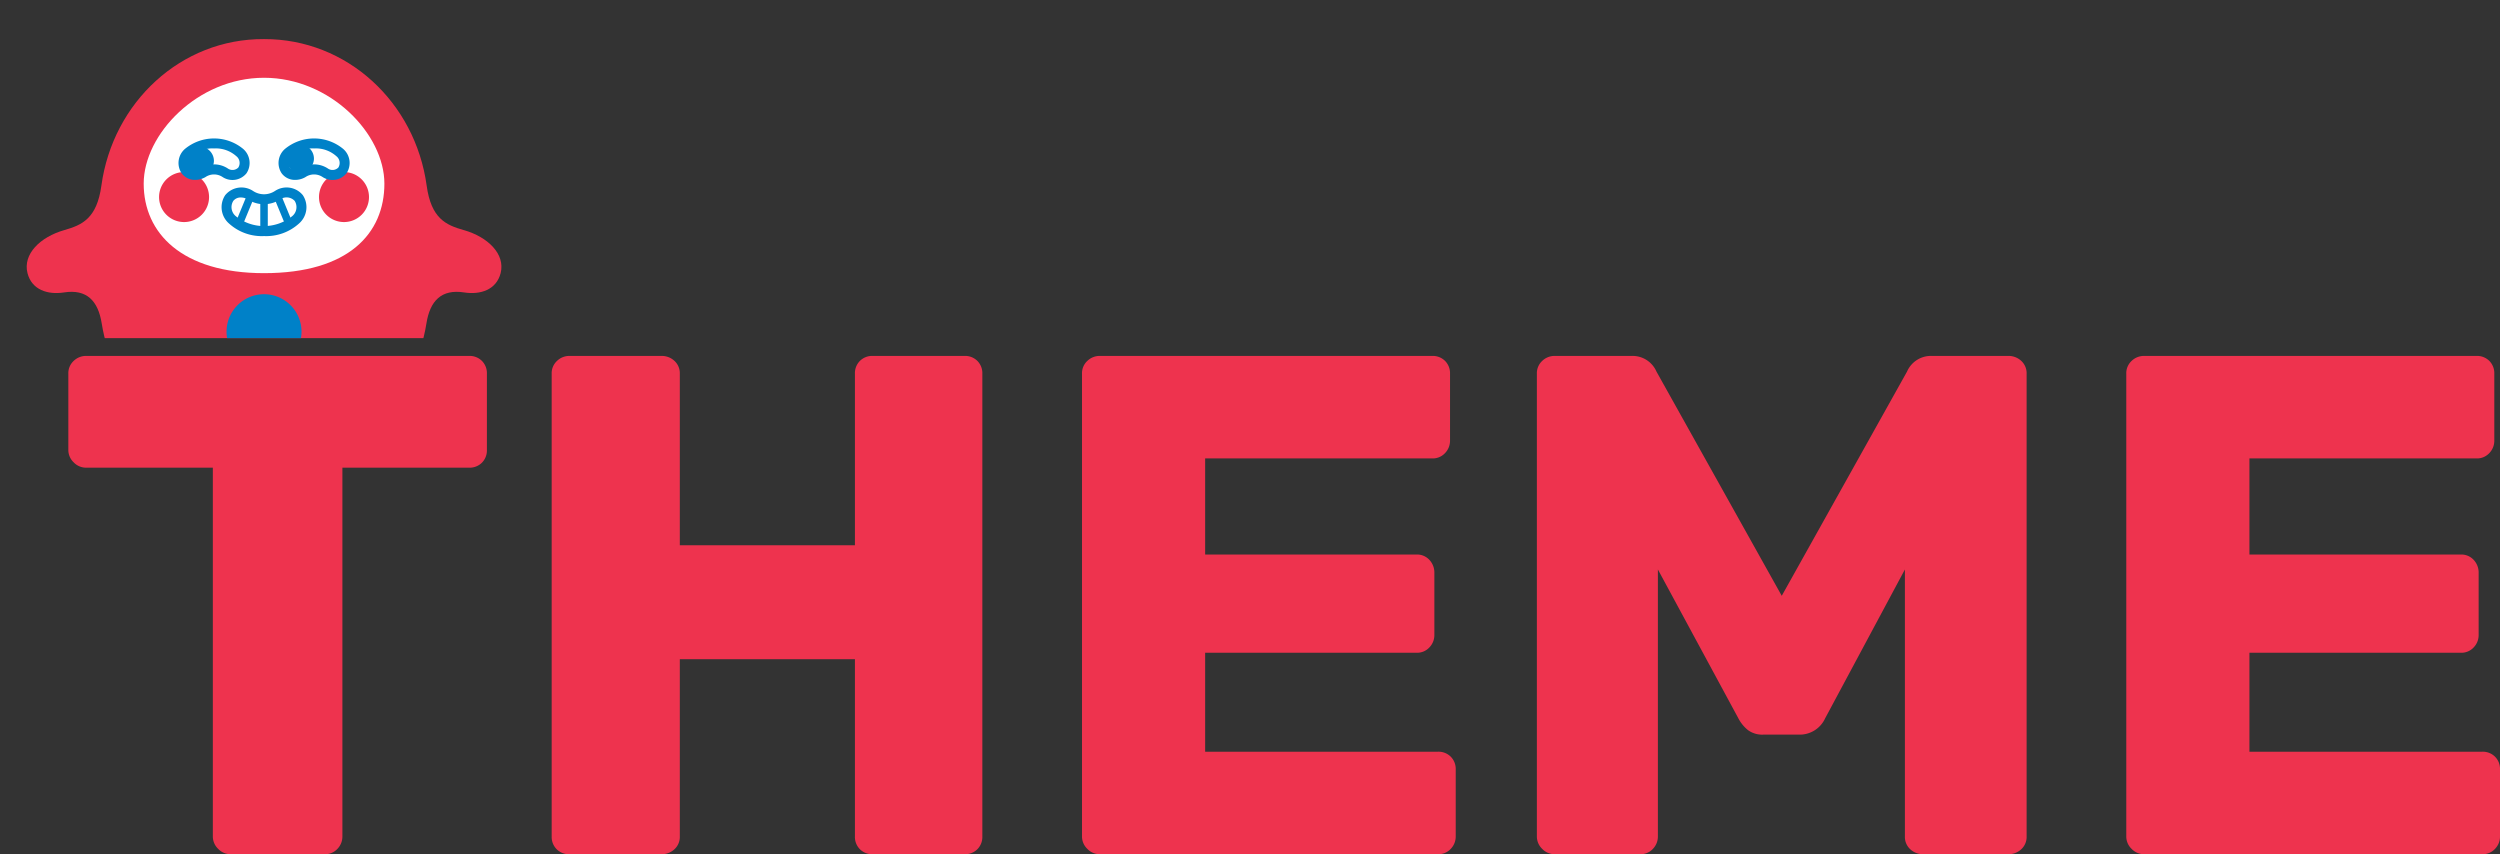 <svg xmlns="http://www.w3.org/2000/svg" xmlns:xlink="http://www.w3.org/1999/xlink" width="280.96" height="96" viewBox="0 0 280.96 96">
  <rect x="0" y="0" width="280.96" height="96" fill="#333333" stroke="none"/>
  <defs>
    <clipPath id="clip-path">
      <rect id="長方形_645" data-name="長方形 645" width="60" height="38" transform="translate(59 1147)" fill="#999"/>
    </clipPath>
    <clipPath id="clip-path-2">
      <rect id="長方形_644" data-name="長方形 644" width="53.346" height="49.213" fill="none"/>
    </clipPath>
  </defs>
  <g id="img_ttl-theme" transform="translate(-539 -5043)">
    <g id="マスクグループ_115" data-name="マスクグループ 115" transform="translate(480 3896)" clip-path="url(#clip-path)">
      <g id="グループ_9695" data-name="グループ 9695" transform="translate(62 1151.393)">
        <g id="グループ_9694" data-name="グループ 9694" clip-path="url(#clip-path-2)">
          <path id="パス_8732" data-name="パス 8732" d="M49.119,21.467c-2-.57-3.661-1.294-4.169-5C43.663,7.088,36-.028,26.673,0h0C17.347-.056,9.682,7.088,8.395,16.466c-.509,3.707-2.174,4.431-4.169,5-2.708.773-4.68,2.7-4.135,4.84.478,1.876,2.274,2.449,4.1,2.166,2.561-.4,3.84.946,4.242,3.494,1.2,7.607,7.9,17.247,18.245,17.247,10.234,0,17.045-9.64,18.244-17.247.4-2.548,1.681-3.892,4.242-3.494,1.821.283,3.618-.29,4.1-2.166.545-2.14-1.427-4.067-4.135-4.84" transform="translate(0 0)" fill="#ee334e"/>
          <path id="パス_8733" data-name="パス 8733" d="M88.009,40.969c0,5.556,4.291,10.059,13.525,10.059,9.539,0,13.525-4.5,13.525-10.059s-6.055-11.9-13.525-11.9-13.525,6.349-13.525,11.9" transform="translate(-74.86 -24.722)" fill="#fff"/>
          <path id="パス_8734" data-name="パス 8734" d="M158.763,196.128a4.213,4.213,0,1,1-4.213-4.213,4.213,4.213,0,0,1,4.213,4.213" transform="translate(-127.877 -163.243)" fill="#0081c8"/>
          <path id="パス_8735" data-name="パス 8735" d="M225.509,102.845a2.809,2.809,0,1,1-2.809-2.809,2.809,2.809,0,0,1,2.809,2.809" transform="translate(-187.04 -85.091)" fill="#ee334e"/>
          <path id="パス_8736" data-name="パス 8736" d="M99.58,102.845a2.809,2.809,0,1,0,2.809-2.809,2.809,2.809,0,0,0-2.809,2.809" transform="translate(-84.703 -85.091)" fill="#ee334e"/>
          <path id="パス_8737" data-name="パス 8737" d="M191.321,79.406a1.842,1.842,0,0,1-1.525-.738,2.09,2.09,0,0,1,.374-2.747,5.141,5.141,0,0,1,6.535,0,2.09,2.09,0,0,1,.374,2.747,2.028,2.028,0,0,1-2.666.428,1.721,1.721,0,0,0-1.951,0,2.287,2.287,0,0,1-1.14.31m2.116-3.534a3.45,3.45,0,0,0-2.5.871.967.967,0,0,0-.223,1.275.916.916,0,0,0,1.187.1,2.822,2.822,0,0,1,3.074,0,.916.916,0,0,0,1.188-.1.967.967,0,0,0-.223-1.275,3.449,3.449,0,0,0-2.5-.871" transform="translate(-161.14 -63.582)" fill="#0081c8"/>
          <path id="パス_8738" data-name="パス 8738" d="M198.192,80.861a1.572,1.572,0,1,1-1.571-1.637,1.605,1.605,0,0,1,1.571,1.637" transform="translate(-165.91 -67.388)" fill="#0081c8"/>
          <path id="パス_8739" data-name="パス 8739" d="M116.077,79.406a1.842,1.842,0,0,1-1.525-.738,2.09,2.09,0,0,1,.374-2.747,5.141,5.141,0,0,1,6.535,0,2.09,2.09,0,0,1,.374,2.747,2.027,2.027,0,0,1-2.666.428,1.721,1.721,0,0,0-1.951,0,2.287,2.287,0,0,1-1.141.31m2.116-3.534a3.45,3.45,0,0,0-2.5.871.967.967,0,0,0-.223,1.275.916.916,0,0,0,1.187.1,2.822,2.822,0,0,1,3.074,0,.916.916,0,0,0,1.188-.1.967.967,0,0,0-.223-1.275,3.449,3.449,0,0,0-2.5-.871" transform="translate(-97.137 -63.582)" fill="#0081c8"/>
          <path id="パス_8740" data-name="パス 8740" d="M122.948,82.553a1.572,1.572,0,1,1-1.571-1.637,1.605,1.605,0,0,1,1.571,1.637" transform="translate(-101.907 -68.827)" fill="#0081c8"/>
          <path id="パス_8741" data-name="パス 8741" d="M151.363,117.112a5.475,5.475,0,0,1-3.921-1.4,2.436,2.436,0,0,1-.441-3.2,2.36,2.36,0,0,1,3.1-.489,2.234,2.234,0,0,0,2.52,0,2.36,2.36,0,0,1,3.1.488,2.436,2.436,0,0,1-.441,3.2,5.476,5.476,0,0,1-3.921,1.4m-2.592-4.337a1.039,1.039,0,0,0-.854.38,1.313,1.313,0,0,0,.29,1.731,5.068,5.068,0,0,0,6.311,0,1.313,1.313,0,0,0,.29-1.731,1.251,1.251,0,0,0-1.624-.165,3.337,3.337,0,0,1-3.644,0,1.542,1.542,0,0,0-.77-.215" transform="translate(-124.69 -94.973)" fill="#0081c8"/>
          <rect id="長方形_641" data-name="長方形 641" width="0.843" height="3.586" transform="translate(26.252 17.992)" fill="#0081c8"/>
          <rect id="長方形_642" data-name="長方形 642" width="0.843" height="3.586" transform="translate(27.788 17.789) rotate(-22.427)" fill="#0081c8"/>
          <rect id="長方形_643" data-name="長方形 643" width="3.586" height="0.843" transform="translate(23.411 20.782) rotate(-67.559)" fill="#0081c8"/>
        </g>
      </g>
    </g>
    <path id="パス_8839" data-name="パス 8839" d="M19.92,0a1.919,1.919,0,0,1-1.4-.6,1.919,1.919,0,0,1-.6-1.4V-43.44H3.68a1.919,1.919,0,0,1-1.4-.6,1.919,1.919,0,0,1-.6-1.4V-54a1.881,1.881,0,0,1,.6-1.44A1.987,1.987,0,0,1,3.68-56H46.72a1.949,1.949,0,0,1,1.44.56A1.949,1.949,0,0,1,48.72-54v8.56A1.949,1.949,0,0,1,48.16-44a1.949,1.949,0,0,1-1.44.56H32.48V-2a1.987,1.987,0,0,1-.56,1.4,1.881,1.881,0,0,1-1.44.6ZM58,0a1.949,1.949,0,0,1-1.44-.56A1.949,1.949,0,0,1,56-2V-54a1.881,1.881,0,0,1,.6-1.44A1.987,1.987,0,0,1,58-56H68.32a2.087,2.087,0,0,1,1.48.56A1.881,1.881,0,0,1,70.4-54v19.28H90.08V-54a1.949,1.949,0,0,1,.56-1.44A1.949,1.949,0,0,1,92.08-56H102.4a1.949,1.949,0,0,1,1.44.56A1.949,1.949,0,0,1,104.4-54V-2a1.949,1.949,0,0,1-.56,1.44A1.949,1.949,0,0,1,102.4,0H92.08a1.949,1.949,0,0,1-1.44-.56A1.949,1.949,0,0,1,90.08-2V-21.92H70.4V-2a1.881,1.881,0,0,1-.6,1.44A2.087,2.087,0,0,1,68.32,0Zm59.6,0a1.919,1.919,0,0,1-1.4-.6,1.919,1.919,0,0,1-.6-1.4V-54a1.881,1.881,0,0,1,.6-1.44,1.987,1.987,0,0,1,1.4-.56h37.36a1.949,1.949,0,0,1,1.44.56,1.949,1.949,0,0,1,.56,1.44v7.52a1.987,1.987,0,0,1-.56,1.4,1.881,1.881,0,0,1-1.44.6H129.44v10.8H153.2a1.881,1.881,0,0,1,1.44.6,2.087,2.087,0,0,1,.56,1.48v6.96a1.987,1.987,0,0,1-.56,1.4,1.881,1.881,0,0,1-1.44.6H129.44v11.12H155.6a1.949,1.949,0,0,1,1.44.56,1.949,1.949,0,0,1,.56,1.44V-2a1.987,1.987,0,0,1-.56,1.4,1.881,1.881,0,0,1-1.44.6Zm51.12,0a1.919,1.919,0,0,1-1.4-.6,1.919,1.919,0,0,1-.6-1.4V-54a1.881,1.881,0,0,1,.6-1.44,1.987,1.987,0,0,1,1.4-.56h8.64a2.931,2.931,0,0,1,2.8,1.76l14.08,25.2,14.08-25.2a2.931,2.931,0,0,1,2.8-1.76h8.56a2.087,2.087,0,0,1,1.48.56,1.882,1.882,0,0,1,.6,1.44V-2a1.881,1.881,0,0,1-.6,1.44,2.087,2.087,0,0,1-1.48.56h-9.52a2.087,2.087,0,0,1-1.48-.56,1.881,1.881,0,0,1-.6-1.44V-32l-8.96,16.72a3.136,3.136,0,0,1-2.8,1.84h-4.16a2.729,2.729,0,0,1-1.68-.48,4.141,4.141,0,0,1-1.12-1.36L180.32-32V-2a1.987,1.987,0,0,1-.56,1.4,1.881,1.881,0,0,1-1.44.6Zm66.24,0a1.919,1.919,0,0,1-1.4-.6,1.919,1.919,0,0,1-.6-1.4V-54a1.881,1.881,0,0,1,.6-1.44,1.987,1.987,0,0,1,1.4-.56h37.36a1.949,1.949,0,0,1,1.44.56,1.949,1.949,0,0,1,.56,1.44v7.52a1.987,1.987,0,0,1-.56,1.4,1.881,1.881,0,0,1-1.44.6H246.8v10.8h23.76a1.881,1.881,0,0,1,1.44.6,2.087,2.087,0,0,1,.56,1.48v6.96a1.987,1.987,0,0,1-.56,1.4,1.881,1.881,0,0,1-1.44.6H246.8v11.12h26.16a1.949,1.949,0,0,1,1.44.56,1.949,1.949,0,0,1,.56,1.44V-2a1.987,1.987,0,0,1-.56,1.4,1.881,1.881,0,0,1-1.44.6Z" transform="translate(545 5139)" fill="#ee334e"/>
  </g>
</svg>
